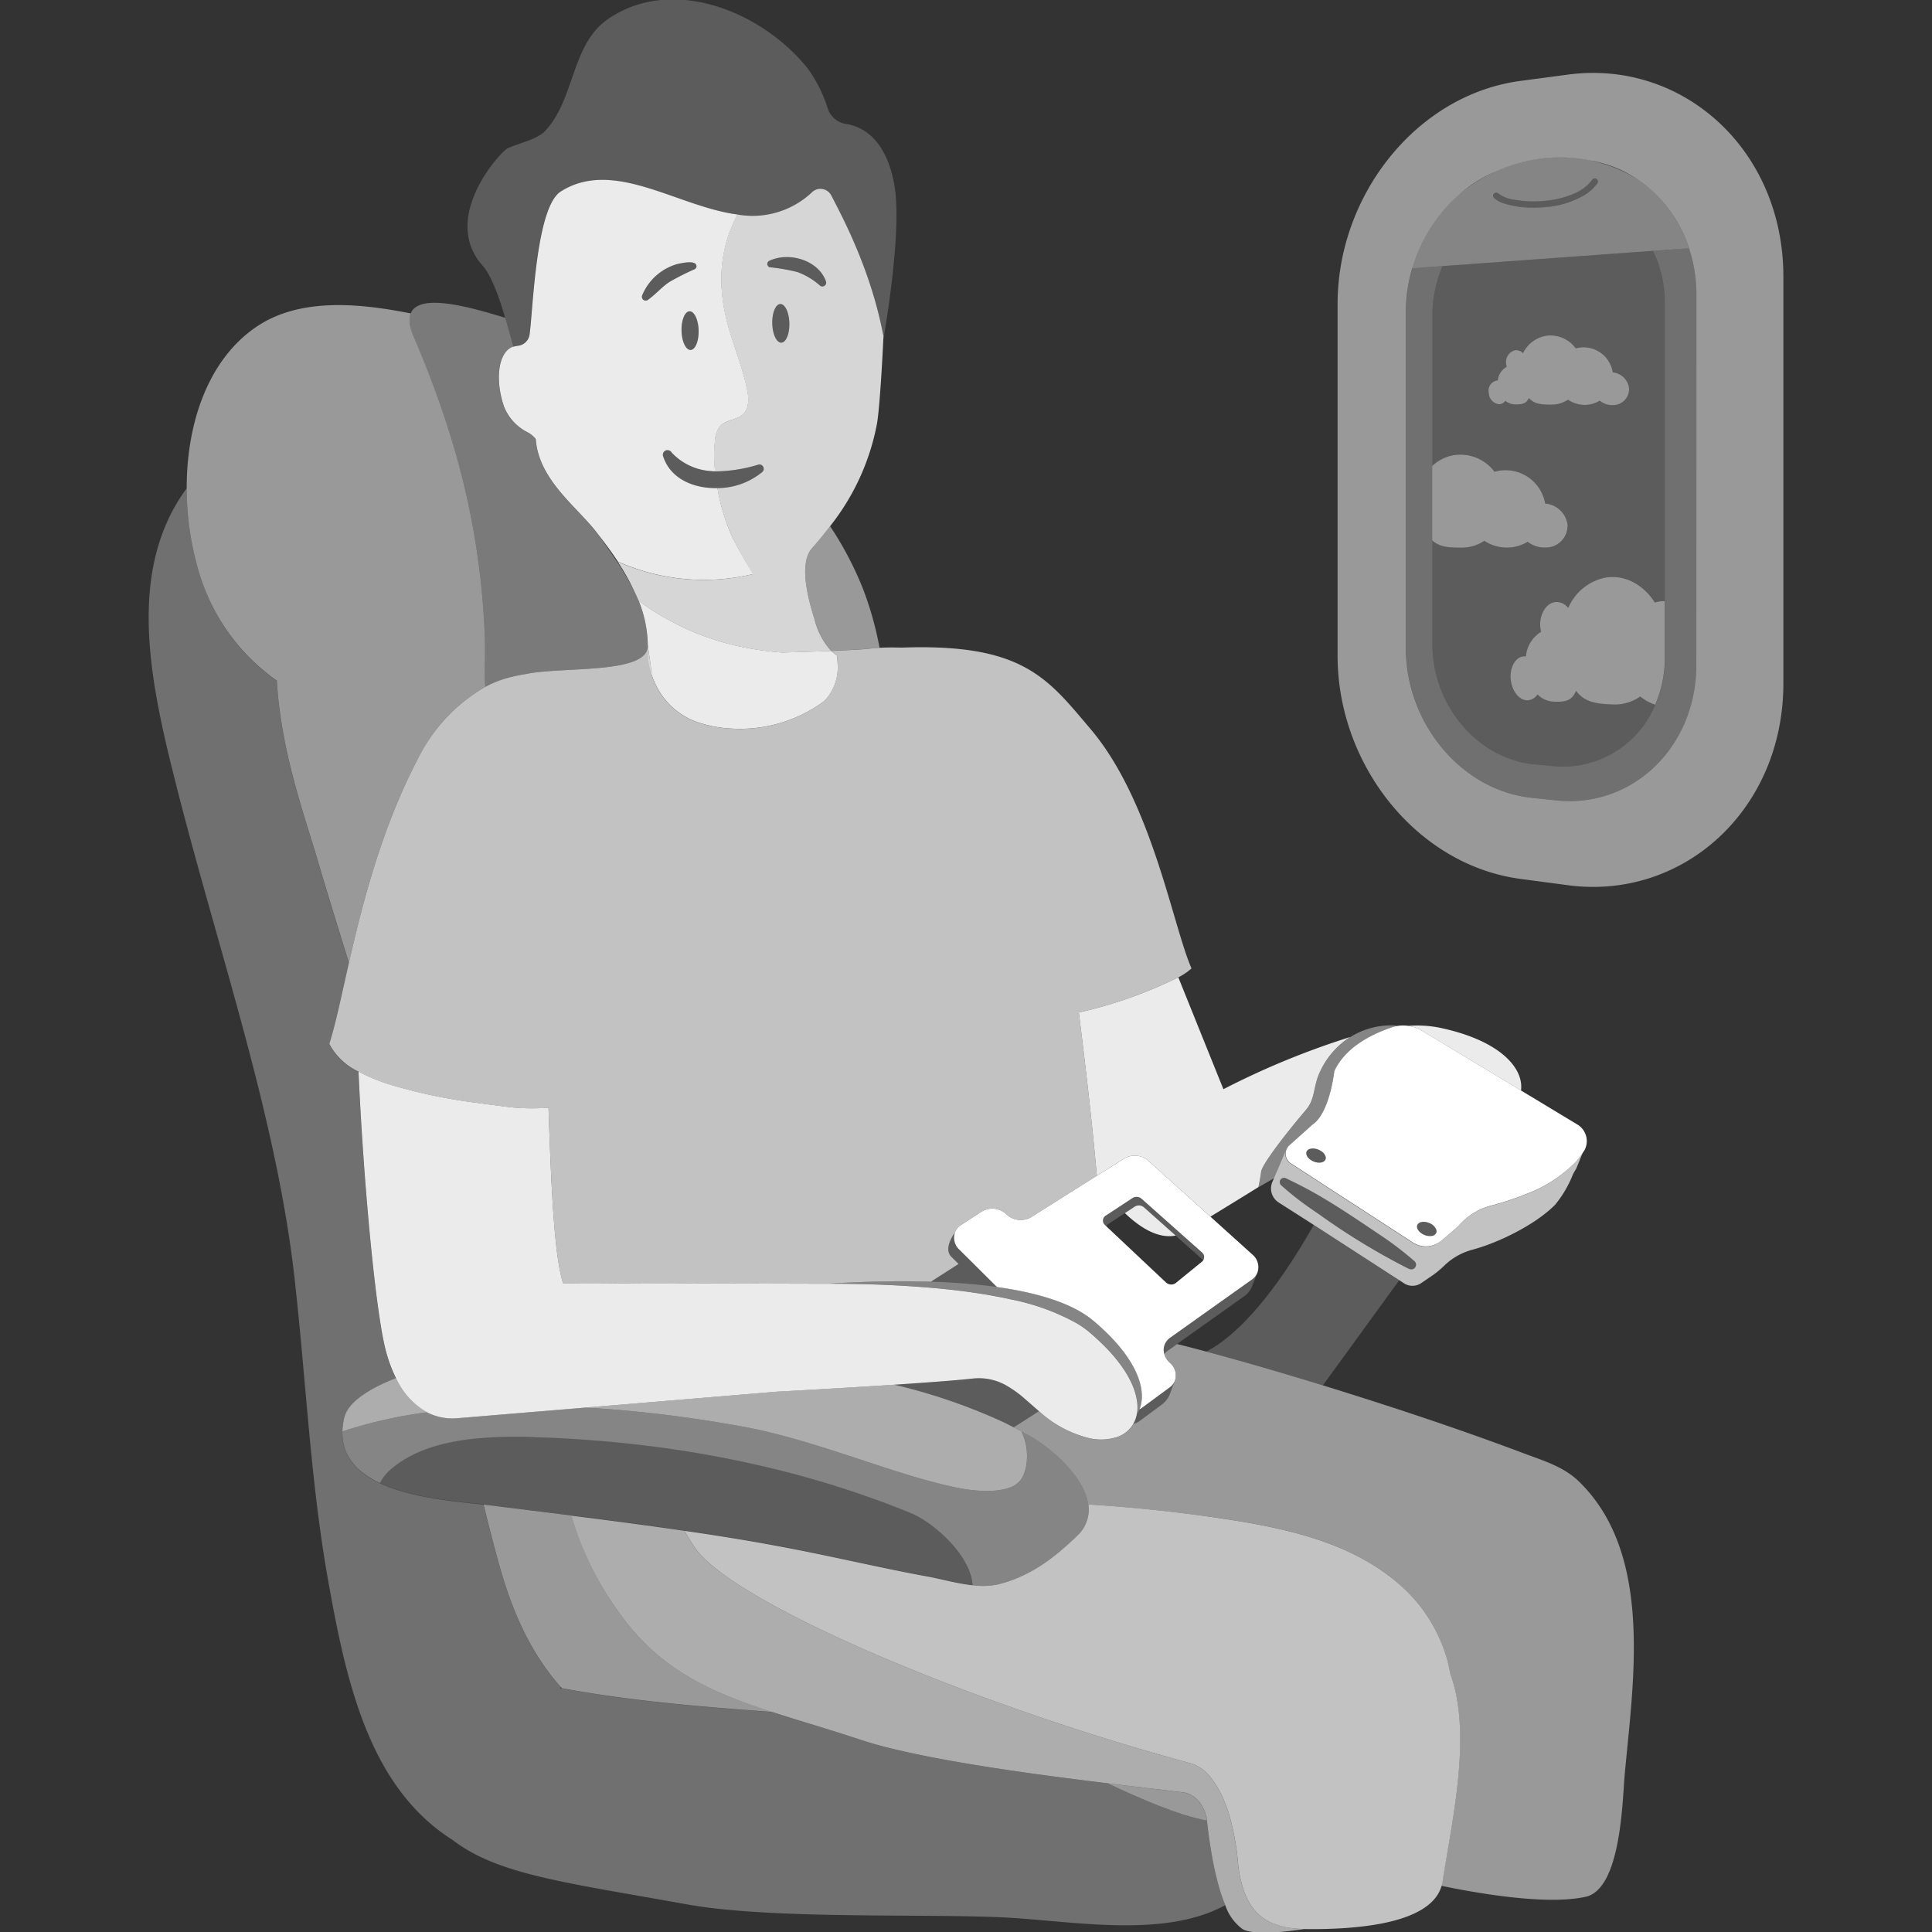 <svg viewBox="0 0 300 300" xmlns="http://www.w3.org/2000/svg"><rect x="0" y="0" width="300" height="300" fill="#333333" stroke="none"/><g fill="#fff"><path d="m 182.56 191.86 l -4.91 -4.37 a 1.21 1.21 0 0 0 -1.43 -.14 l -1.55 1.02 c 2.69 2.57 5.38 3.97 7.89 3.49 z" opacity=".9"/><path d="m 236.18 169.34 c .47 -3.52 -3.33 -7.86 -12.84 -9.8 a 17.96 17.96 0 0 0 -4.71 -.24 5.66 5.66 0 0 1 2.15 .75 z" opacity=".9"/><path d="m 189.97 169.13 l -7 -17.37 a 68.76 68.76 0 0 1 -15.45 5.46 c 1.09 8.66 2.1 17.46 2.8 25.35 l 3.64 -2.29 .65 -.41 a 3.2 3.2 0 0 1 3.75 .42 l 3.41 3.07 2.22 2 3.6 3.24 .36 .32 c 1.9 -1.16 4.57 -2.8 7.46 -4.59 0 0 .24 -1.08 .42 -2.4 .16 -1.11 3.56 -5.6 6.93 -9.55 1.58 -1.85 1.08 -3.7 2.28 -6.1 a 12.72 12.72 0 0 1 4.61 -5.25 124.63 124.63 0 0 0 -19.68 8.1 z" opacity=".9"/><path d="m 95.81 249.96 a 48.22 48.22 0 0 1 -7.05 -14.63 c -4.27 -.54 -8.61 -1.07 -13.05 -1.63 -.19 -.03 -.4 -.05 -.61 -.07 .72 3.01 1.52 6.16 2.47 9.54 2.04 7.28 4.93 13.64 9.51 18.8 .05 .06 .1 .11 .15 .17 10.77 2.01 21.98 2.9 32.68 3.69 -9.94 -3.21 -17.75 -6.7 -24.1 -15.87 z" opacity=".5"/><path d="m 42.99 105.7 c .63 10.85 4.19 20.64 6.23 27.54 1.74 5.88 3.4 11.24 4.96 16.26 2.1 -9.18 5.07 -20.87 10.65 -31.56 a 26.37 26.37 0 0 1 10.52 -11.28 c -.17 -2.34 .03 -4.78 -.05 -7.13 a 119.81 119.81 0 0 0 -5.62 -32.69 c -1.5 -4.74 -3.3 -9.54 -5.42 -14.49 -.71 -1.66 -.81 -2.85 -.49 -3.68 -8.61 -1.73 -17.43 -2.31 -23.9 2.04 -7.58 5.1 -10.9 15.05 -10.88 25.13 a 45.79 45.79 0 0 0 1.72 12.33 31.55 31.55 0 0 0 12.28 17.53 z" opacity=".5"/><path d="m 187.35 282.2 c -.76 -2.93 -2.54 -3.66 -3.4 -3.84 -2.69 -.35 -6.96 -.83 -11.97 -1.44 5.35 2.48 10.77 4.88 15.42 5.78 -.02 -.17 -.04 -.33 -.05 -.5 z" opacity=".5"/><path d="m 187.4 282.7 c -4.64 -.9 -10.07 -3.3 -15.42 -5.78 -12.48 -1.53 -29.56 -3.83 -38.31 -6.74 -5.01 -1.67 -9.58 -2.97 -13.77 -4.33 -10.7 -.79 -21.91 -1.68 -32.68 -3.69 -.1 -.02 -.2 -.03 -.29 -.05 .05 -.04 .1 -.08 .14 -.12 -4.58 -5.16 -7.46 -11.52 -9.51 -18.8 -.95 -3.39 -1.76 -6.54 -2.47 -9.54 -4.05 -.47 -11.1 -.99 -16.11 -3.34 -3.44 -1.61 -5.92 -4.09 -5.82 -8.01 a 10.7 10.7 0 0 1 .28 -2.12 c .56 -2.44 3.9 -4.53 8.04 -6.15 a 22.44 22.44 0 0 1 -1.62 -4.41 c -1.6 -6.25 -3.46 -26.47 -4.2 -43.19 a 9.89 9.89 0 0 1 -4.54 -4.31 c .94 -2.96 1.86 -7.37 3.05 -12.59 -1.57 -5.01 -3.22 -10.37 -4.96 -16.26 -2.04 -6.9 -5.6 -16.69 -6.23 -27.54 a 31.55 31.55 0 0 1 -12.27 -17.57 45.79 45.79 0 0 1 -1.72 -12.33 27.44 27.44 0 0 0 -2.93 4.97 c -5.68 12.38 -2.11 27.69 1.48 41.81 6.45 25.32 15.36 50.85 18.19 75.8 1.78 15.74 2.47 31.58 5.22 46.99 2.81 15.77 6.38 32.11 19.3 40.29 7.04 5.4 17.24 6.57 36.42 10.02 13.39 2.4 37.42 1.39 49.63 2.05 10.57 .58 24.47 3.24 33.95 -1.92 -1.54 -3.67 -2.39 -9.09 -2.85 -13.14 z" opacity=".3"/><path d="m 138.85 28.57 c -1.32 -7.13 -5.03 -8.94 -7.47 -9.32 a 3.57 3.57 0 0 1 -2.86 -2.44 21.34 21.34 0 0 0 -3.13 -6.22 c -7.18 -8.94 -21.29 -14.56 -31.22 -7.46 -5.6 4.11 -4.89 12.57 -9.76 17.45 -1.59 1.25 -3.67 1.59 -5.58 2.45 -1.1 .5 -10.51 10.77 -3.91 18.19 1.31 1.47 2.43 4.46 3.53 8.13 .42 1.42 .84 2.93 1.26 4.49 a 2.36 2.36 0 0 1 .49 -.09 l -.01 -.06 .01 .03 h .07 a 2.06 2.06 0 0 0 1.94 -1.76 c .06 -.35 .11 -.84 .16 -1.44 .49 -5.19 1.17 -18.56 4.69 -20.78 8.21 -5.18 18.1 2.36 27.44 3.58 a 13.44 13.44 0 0 0 11.66 -3.54 1.9 1.9 0 0 1 2.94 .6 c 1.76 3.42 6.17 11.63 8.09 21.83 0 0 -.01 .18 -.02 .51 .65 -3.78 2.89 -17.65 1.68 -24.15 z" opacity=".2"/><path d="m 100.58 100.13 a 19.2 19.2 0 0 0 -1.42 -6.84 c -.21 -.5 -.43 -.99 -.67 -1.47 a 42.03 42.03 0 0 0 -2.72 -4.67 c -.84 -1.26 -1.74 -2.54 -2.69 -3.88 -.21 -.27 -.4 -.53 -.62 -.8 -3.11 -3.93 -8.85 -8.06 -9.29 -14.29 a 4.11 4.11 0 0 0 -1.24 -1.03 7.6 7.6 0 0 1 -3.69 -4.01 c -1.44 -4.21 -.87 -8.35 1.26 -9.24 a 1.96 1.96 0 0 1 .21 -.06 c -.42 -1.57 -.84 -3.08 -1.26 -4.49 -5.15 -1.57 -13.38 -3.99 -14.68 -.67 -.33 .83 -.22 2.02 .49 3.68 2.12 4.96 3.92 9.75 5.42 14.49 a 119.81 119.81 0 0 1 5.62 32.68 c .08 2.35 -.12 4.79 .05 7.13 a 16.86 16.86 0 0 1 3.94 -1.52 c .86 -.21 1.72 -.38 2.57 -.51 l .02 -.01 c 5.75 -1.13 19.02 .1 18.7 -4.49 l .09 2.51 c .02 .12 .05 .23 .07 .35 a 11.81 11.81 0 0 0 .43 1.75 c -.12 -1.65 -.48 -3.54 -.59 -4.61 z" opacity=".35"/><path d="m 113.35 82.6 a 32.18 32.18 0 0 1 -1.94 -6.81 c -3.69 .09 -7.37 -1.44 -8.47 -5.03 a .72 .72 0 0 1 .57 -.85 .77 .77 0 0 1 .8 .38 9.13 9.13 0 0 0 6.1 2.86 c .21 .03 .43 .03 .64 .05 a 21.25 21.25 0 0 1 0 -5.01 3.69 3.69 0 0 1 .79 -2.05 c .77 -.82 2.04 -.89 3.01 -1.43 a 2.57 2.57 0 0 0 .51 -.36 c .99 -.92 .93 -2.5 .66 -3.83 -.63 -3.05 -1.76 -5.96 -2.67 -8.93 -1.95 -6.3 -1.52 -11.18 -.27 -14.94 a 21.51 21.51 0 0 1 1.44 -3.34 c -9.34 -1.22 -19.23 -8.77 -27.44 -3.58 -3.52 2.22 -4.2 15.59 -4.69 20.78 -.06 .59 -.11 1.09 -.16 1.44 a 2.06 2.06 0 0 1 -1.94 1.76 h -.07 l -.01 -.03 .01 .06 a 2.36 2.36 0 0 0 -.49 .09 1.96 1.96 0 0 0 -.21 .06 c -2.13 .89 -2.7 5.03 -1.26 9.24 a 7.6 7.6 0 0 0 3.69 4.01 4.11 4.11 0 0 1 1.24 1.03 c .44 6.24 6.18 10.36 9.29 14.29 .22 .27 .41 .54 .62 .8 1.04 1.35 2 2.65 2.84 3.94 a 32.89 32.89 0 0 0 21 1.94 s -2.6 -4.25 -3.59 -6.54 z m -6.12 -28.26 c -.73 .02 -1.36 -1.31 -1.4 -2.97 s .52 -3.02 1.25 -3.03 1.36 1.31 1.4 2.97 -.52 3.01 -1.25 3.03 z m -7.52 -8.46 a 8.35 8.35 0 0 1 5.51 -4.89 c .69 -.14 2.97 -.7 2.93 .41 a .55 .55 0 0 1 -.26 .39 42.27 42.27 0 0 0 -3.89 1.96 c -1.17 .74 -2.1 1.89 -3.4 2.82 a .59 .59 0 0 1 -.89 -.69 z" opacity=".9"/><path d="m 107.08 48.34 c -.73 .02 -1.29 1.38 -1.25 3.03 s .67 2.99 1.4 2.97 1.29 -1.38 1.25 -3.03 -.67 -2.99 -1.4 -2.97 z" opacity=".2"/><path d="m 100.6 46.57 c 1.3 -.93 2.23 -2.08 3.4 -2.82 a 42.27 42.27 0 0 1 3.89 -1.96 .55 .55 0 0 0 .26 -.39 c .04 -1.11 -2.23 -.55 -2.93 -.41 a 8.35 8.35 0 0 0 -5.51 4.89 .59 .59 0 0 0 .89 .69 z" opacity=".2"/><path d="m 129.1 30.38 a 1.9 1.9 0 0 0 -2.94 -.6 13.44 13.44 0 0 1 -11.66 3.53 21.51 21.51 0 0 0 -1.44 3.34 c -1.25 3.76 -1.68 8.63 .27 14.94 .92 2.97 2.04 5.89 2.67 8.93 .28 1.33 .34 2.91 -.66 3.83 a 2.57 2.57 0 0 1 -.51 .36 c -.97 .54 -2.24 .62 -3.01 1.43 a 3.69 3.69 0 0 0 -.79 2.05 21.25 21.25 0 0 0 0 5.01 23.68 23.68 0 0 0 6.72 -1.05 .6 .6 0 0 1 .57 .11 .66 .66 0 0 1 .07 1.01 c -.01 .01 -.01 .01 -.02 .02 a 10.99 10.99 0 0 1 -6.97 2.5 32.18 32.18 0 0 0 1.94 6.81 c .99 2.29 3.57 6.55 3.57 6.55 a 32.89 32.89 0 0 1 -21 -1.94 35.14 35.14 0 0 1 2.59 4.61 c .24 .49 .46 .98 .67 1.47 a 40.73 40.73 0 0 0 17.68 7.48 c 1.61 .28 3.15 .45 4.6 .56 1.34 -.04 4.56 -.13 7.62 -.25 a 11.52 11.52 0 0 1 -2.61 -4.99 c -.82 -2.62 -2.55 -8.51 -.37 -10.97 .98 -1.11 1.91 -2.24 2.8 -3.41 a 36.48 36.48 0 0 0 7.27 -15.83 c .46 -2.49 .9 -11.01 1 -13.17 .02 -.32 .02 -.51 .02 -.51 -1.91 -10.19 -6.32 -18.41 -8.08 -21.82 z m -7.78 22.83 c -.73 .02 -1.36 -1.31 -1.4 -2.97 s .52 -3.01 1.25 -3.03 1.36 1.31 1.4 2.97 -.52 3.01 -1.25 3.03 z m -1.76 -11.7 a .54 .54 0 0 1 -.13 -1 c 3.06 -1.46 7.65 -.14 8.83 3.19 a .59 .59 0 0 1 -.91 .66 10.97 10.97 0 0 0 -3.53 -2.12 30.9 30.9 0 0 0 -4.26 -.74 z" opacity=".8"/><path d="m 119.43 40.5 a .54 .54 0 0 0 .13 1 30.9 30.9 0 0 1 4.26 .72 10.97 10.97 0 0 1 3.53 2.12 .59 .59 0 0 0 .91 -.66 c -1.19 -3.31 -5.78 -4.63 -8.83 -3.18 z" opacity=".2"/><path d="m 121.17 47.21 c -.73 .02 -1.29 1.38 -1.25 3.03 s .67 2.99 1.4 2.97 1.29 -1.38 1.25 -3.03 -.67 -2.99 -1.4 -2.97 z" opacity=".2"/><path d="m 118.33 72.26 a .6 .6 0 0 0 -.57 -.11 23.68 23.68 0 0 1 -6.72 1.05 c -.21 -.01 -.42 -.02 -.64 -.05 a 9.13 9.13 0 0 1 -6.1 -2.86 .77 .77 0 0 0 -.8 -.38 .72 .72 0 0 0 -.57 .85 c 1.1 3.59 4.78 5.12 8.47 5.03 a 10.99 10.99 0 0 0 6.97 -2.5 l .02 -.02 a .66 .66 0 0 0 -.06 -1.01 z" opacity=".2"/><path d="m 226.27 264.04 a 23.84 23.84 0 0 0 -1.09 -4.22 c -.08 -.47 -.18 -.94 -.29 -1.4 -.04 -.19 -.08 -.38 -.13 -.56 a 24.11 24.11 0 0 0 -7.38 -11.77 c -7.33 -6.45 -17.23 -8.73 -27.27 -10.24 q -10.22 -1.55 -21.11 -2.24 a 5.52 5.52 0 0 1 -1.68 4.82 c -.12 .13 -.25 .25 -.39 .38 l -.26 .24 c -2.1 1.91 -5.97 5.59 -11.71 6.98 a 11.73 11.73 0 0 1 -3.96 .12 c -2.47 -.27 -5.01 -1 -6.89 -1.34 -7.94 -1.44 -15.59 -3.35 -24.93 -5.03 -.41 -.07 -.8 -.15 -1.22 -.22 -3.85 -.68 -7.74 -1.29 -11.67 -1.86 a 27.43 27.43 0 0 0 1.73 2.8 11.93 11.93 0 0 0 1.24 1.41 c 8.82 8.77 43.39 23.19 75.72 31.92 h .02 c .03 0 .08 .02 .16 .04 a 6.52 6.52 0 0 1 3.02 2.38 13.64 13.64 0 0 1 1.48 2.43 23.12 23.12 0 0 1 1.55 4.39 41.14 41.14 0 0 1 1.03 6.14 17.44 17.44 0 0 0 1.13 4.97 c 1.69 4.11 4.97 5.25 9.14 5.36 .16 0 .32 .01 .49 .01 8.74 .07 19.24 -1.07 20.85 -6.72 a 5.25 5.25 0 0 0 .14 -.64 c 1.31 -8.37 3.77 -19.27 2.28 -28.15 z" opacity=".7"/><path d="m 193.36 294.18 a 17.44 17.44 0 0 1 -1.13 -4.97 41.14 41.14 0 0 0 -1.03 -6.14 23.12 23.12 0 0 0 -1.55 -4.39 13.64 13.64 0 0 0 -1.48 -2.43 6.52 6.52 0 0 0 -3.02 -2.38 l -.16 -.04 h -.02 c -32.32 -8.73 -66.89 -23.15 -75.72 -31.92 a 11.93 11.93 0 0 1 -1.24 -1.41 27.43 27.43 0 0 1 -1.73 -2.8 c -5.22 -.76 -10.52 -1.46 -15.94 -2.15 l -1.59 -.2 a 48.22 48.22 0 0 0 7.06 14.61 c 6.35 9.17 14.16 12.66 24.1 15.88 4.19 1.36 8.77 2.67 13.77 4.33 8.75 2.91 25.82 5.22 38.31 6.74 5.01 .61 9.27 1.1 11.97 1.44 .86 .18 2.64 .91 3.4 3.84 .02 .17 .04 .33 .05 .5 .45 4.06 1.3 9.47 2.85 13.15 a 7.6 7.6 0 0 0 2.7 3.72 c 2.07 1.2 9.31 .02 9.55 -.02 -4.19 -.11 -7.46 -1.25 -9.15 -5.36 z" opacity=".6"/><path d="m 160.12 218.07 q -.42 -.37 -.84 -.73 a 17.37 17.37 0 0 0 -3.21 -2.31 8.67 8.67 0 0 0 -5.09 -.96 c -2.69 .29 -7.3 .63 -12.13 .95 a 90.02 90.02 0 0 1 15.82 5.3 c .48 .22 .97 .43 1.44 .66 .44 .21 .87 .44 1.31 .67 l .46 -.29 3.47 -2.22 c -.43 -.36 -.83 -.72 -1.23 -1.07 z" opacity=".2"/><path d="m 169 233.61 c -.59 -4.28 -5.6 -8.63 -8.92 -10.56 -.48 -.28 -.98 -.54 -1.47 -.8 a 8.76 8.76 0 0 1 .85 4.56 6.94 6.94 0 0 1 -.66 2.55 3.51 3.51 0 0 1 -2.01 1.63 c -2.37 .89 -6.01 .47 -8.31 -.01 -1.34 -.28 -2.7 -.62 -4.09 -.99 q -.92 -.25 -1.85 -.52 c -8.54 -2.48 -17.81 -6.21 -27.14 -7.94 -1.45 -.27 -3 -.54 -4.61 -.79 -3.62 -.58 -7.59 -1.11 -11.77 -1.53 -2.68 -.27 -5.43 -.48 -8.24 -.64 l -2.38 .2 -6.55 .54 -9.61 .8 -1.35 .11 a 8.69 8.69 0 0 1 -4.58 -.92 70.81 70.81 0 0 0 -13.14 2.97 c -.1 3.92 2.38 6.4 5.82 8.01 a 6.58 6.58 0 0 1 1.42 -1.88 c 3.25 -3 7.88 -4.35 12.49 -4.92 a 64.58 64.58 0 0 1 9.72 -.34 c .23 .01 .45 .02 .68 .03 q 2.16 .07 4.31 .19 6.63 .36 13.14 1.17 a 171.92 171.92 0 0 1 17.81 3.17 152.36 152.36 0 0 1 17.54 5.2 c .8 .29 1.6 .58 2.39 .89 .98 .38 1.96 .76 2.93 1.16 3.47 1.43 9.29 6.48 9.59 11.2 a 11.73 11.73 0 0 0 3.96 -.12 c 5.74 -1.38 9.61 -5.07 11.71 -6.98 l .26 -.24 c .14 -.12 .26 -.25 .39 -.38 a 5.52 5.52 0 0 0 1.67 -4.82 z" opacity=".4"/><path d="m 61.49 214 c -4.13 1.62 -7.47 3.71 -8.04 6.15 a 10.7 10.7 0 0 0 -.28 2.12 70.81 70.81 0 0 1 13.14 -2.97 11.61 11.61 0 0 1 -4.82 -5.3 z" opacity=".6"/><path d="m 141.4 234.94 c -.97 -.4 -1.95 -.78 -2.93 -1.16 -.79 -.3 -1.59 -.6 -2.39 -.89 a 152.36 152.36 0 0 0 -17.54 -5.2 171.92 171.92 0 0 0 -17.81 -3.17 q -6.5 -.81 -13.14 -1.17 -2.15 -.12 -4.31 -.19 c -.23 -.01 -.45 -.02 -.68 -.03 a 64.58 64.58 0 0 0 -9.72 .34 c -4.61 .57 -9.24 1.92 -12.49 4.92 a 6.58 6.58 0 0 0 -1.42 1.88 c 5.02 2.36 12.06 2.87 16.11 3.34 .21 .02 .42 .05 .61 .07 4.43 .56 8.77 1.09 13.05 1.63 l 1.59 .2 c 5.42 .69 10.72 1.39 15.94 2.15 3.93 .58 7.82 1.19 11.67 1.86 .42 .07 .81 .15 1.22 .22 9.34 1.69 16.99 3.59 24.93 5.03 1.88 .34 4.42 1.07 6.89 1.34 -.29 -4.69 -6.11 -9.74 -9.58 -11.17 z" opacity=".2"/><path d="m 158.6 222.25 c -.18 -.1 -.38 -.19 -.56 -.29 -.21 -.11 -.42 -.22 -.63 -.32 -.44 -.22 -.86 -.45 -1.31 -.67 -.47 -.23 -.96 -.44 -1.44 -.66 a 90.02 90.02 0 0 0 -15.82 -5.3 c -8.75 .57 -18.22 1.08 -18.24 1.08 l -3 .25 -18.97 1.58 -7.86 .65 c 2.81 .15 5.57 .37 8.24 .64 4.18 .42 8.15 .95 11.77 1.53 1.61 .26 3.15 .52 4.61 .79 9.33 1.73 18.61 5.46 27.14 7.94 q .93 .27 1.85 .52 c 1.38 .37 2.75 .71 4.09 .99 2.3 .48 5.93 .9 8.31 .01 a 3.51 3.51 0 0 0 2.01 -1.63 6.94 6.94 0 0 0 .66 -2.55 8.76 8.76 0 0 0 -.85 -4.56 z" opacity=".6"/><path d="m 186.62 194.48 l -3.22 -2.86 -6.12 -5.44 a 1.21 1.21 0 0 0 -1.43 -.14 l -2.12 1.4 -2.07 1.36 a .91 .91 0 0 0 -.06 1.46 l .15 .14 a .88 .88 0 0 1 .27 -.28 l 2.64 -1.74 1.55 -1.02 a 1.21 1.21 0 0 1 1.43 .14 l 4.91 4.37 4.29 3.81 a .93 .93 0 0 0 -.22 -1.2 z" opacity=".2"/><path d="m 195.29 197.48 a 2.26 2.26 0 0 1 -.85 1.17 l -12.78 9.09 a 2.37 2.37 0 0 0 -.54 .55 2.26 2.26 0 0 0 -.33 1.95 2.37 2.37 0 0 1 .49 -.48 l 1.5 -1.07 10.42 -7.41 a 3.46 3.46 0 0 0 1.23 -1.56 l .87 -2.22 s -.01 -.01 -.01 -.02 z" opacity=".2"/><path d="m 181.66 215.41 l -4.34 3.2 a 2.63 2.63 0 0 1 -.38 .23 4.4 4.4 0 0 1 -.42 .79 4.78 4.78 0 0 1 -.53 1.46 2.69 2.69 0 0 0 .95 -.44 l 3.42 -2.53 a 3.79 3.79 0 0 0 1.3 -1.7 l .84 -2.2 a .13 .13 0 0 0 0 -.02 2.26 2.26 0 0 1 -.84 1.21 z" opacity=".2"/><path d="m 151.08 196.14 l -.81 -.8 -1.31 -1.3 a 2.51 2.51 0 0 1 -.69 -2.62 h -.01 s -1.84 2.37 -.56 3.69 l 1.15 1.14 -4.29 2.76 c 2.49 .08 4.97 .23 7.39 .48 l .17 .02 q 1.37 .14 2.7 .33 z" opacity=".2"/><path d="m 194.48 194.81 l -6.53 -5.89 -.36 -.32 -3.6 -3.24 -2.22 -2 -3.41 -3.07 a 3.2 3.2 0 0 0 -3.75 -.42 l -.65 .41 -3.64 2.29 -.37 .23 -9.87 6.22 a 3.2 3.2 0 0 1 -3.75 -.42 l -.1 -.09 a 3.18 3.18 0 0 0 -3.77 -.39 l -2.89 1.88 -.38 .25 a 2.28 2.28 0 0 0 -.92 1.17 2.51 2.51 0 0 0 .69 2.62 l 1.31 1.3 .81 .8 3.73 3.71 c .34 .05 .68 .1 1.01 .15 5.76 .89 10.81 2.46 13.93 5.06 .42 .35 .82 .7 1.2 1.05 l .12 .11 c 5.62 5.15 7.03 9.78 5.86 12.63 a 2.63 2.63 0 0 0 .38 -.23 l 4.34 -3.2 a 2.26 2.26 0 0 0 .85 -1.22 2.56 2.56 0 0 0 -.83 -2.57 l -.06 -.06 a 2.81 2.81 0 0 1 -.82 -1.32 2.26 2.26 0 0 1 .33 -1.95 2.37 2.37 0 0 1 .54 -.55 l 12.78 -9.09 a 2.26 2.26 0 0 0 .85 -1.17 2.54 2.54 0 0 0 -.81 -2.68 z m -22.81 -6.02 l 2.07 -1.36 2.12 -1.4 a 1.21 1.21 0 0 1 1.43 .14 l 6.12 5.44 3.22 2.86 a .93 .93 0 0 1 .22 1.19 .88 .88 0 0 1 -.18 .23 l -4.1 3.34 a 1.2 1.2 0 0 1 -1.54 -.11 l -9.28 -8.74 -.15 -.14 a .91 .91 0 0 1 .06 -1.45 z"/><path d="m 171.08 206.21 l -.12 -.11 c -.38 -.35 -.78 -.69 -1.2 -1.05 -3.13 -2.6 -8.17 -4.17 -13.93 -5.06 -.34 -.05 -.67 -.1 -1.01 -.15 q -1.33 -.19 -2.7 -.33 l -.17 -.02 c -2.42 -.25 -4.9 -.4 -7.39 -.48 -5.72 -.18 -11.41 .02 -16.14 .32 4.51 0 9.66 .12 14.82 .52 3.07 .24 6.14 .57 9.07 1.03 q .73 .11 1.45 .24 c 1.01 .18 1.99 .37 2.95 .58 l .22 .05 a 35.02 35.02 0 0 1 10.3 3.73 14.96 14.96 0 0 1 1.84 1.29 c .6 .5 1.15 .99 1.67 1.49 4.4 4.14 6.08 7.94 5.88 10.7 a 5.86 5.86 0 0 1 -.09 .65 4.4 4.4 0 0 0 .42 -.79 c 1.15 -2.83 -.25 -7.47 -5.87 -12.61 z" opacity=".4"/><path d="m 222.41 48.97 v 23.38 a 6.46 6.46 0 0 1 3.17 -1.64 6.6 6.6 0 0 1 6.5 2.54 6.14 6.14 0 0 1 .74 -.16 6.25 6.25 0 0 1 7.13 5.1 3.81 3.81 0 0 1 3.47 3.25 3.39 3.39 0 0 1 -3.59 3.58 4.16 4.16 0 0 1 -2.6 -.9 6.14 6.14 0 0 1 -3.23 .91 6.34 6.34 0 0 1 -3.5 -1.05 6.35 6.35 0 0 1 -3.51 1.06 c -1.8 0 -3.37 -.02 -4.57 -1.13 v 16.16 c 0 9.43 6.99 17.79 15.84 18.62 l 3.08 .29 a 15.53 15.53 0 0 0 15.7 -9.57 7.46 7.46 0 0 1 -2.32 -1.27 6.84 6.84 0 0 1 -4.25 1.24 c -2.3 -.11 -4.29 -.23 -5.72 -2.12 -.65 1.74 -2.04 1.75 -3.61 1.67 a 3.68 3.68 0 0 1 -2.37 -1.12 1.89 1.89 0 0 1 -1.65 .92 c -1.3 -.06 -2.41 -1.59 -2.52 -3.42 s .81 -3.35 2.1 -3.41 a 1.86 1.86 0 0 1 .27 .01 4.98 4.98 0 0 1 2.36 -3.82 4.67 4.67 0 0 1 -.14 -.86 c -.12 -1.87 .89 -3.55 2.3 -3.75 a 2.24 2.24 0 0 1 2.05 .91 8.03 8.03 0 0 1 5.73 -4.71 c 3 -.52 5.92 1.02 7.72 3.86 a 6.61 6.61 0 0 1 .9 -.18 c .23 -.03 .45 -.04 .67 -.04 v -46.37 a 18.11 18.11 0 0 0 -1.83 -8 l -32.69 2.37 a 19.34 19.34 0 0 0 -1.63 7.65 z m 10 10.1 a 1.12 1.12 0 0 1 .16 0 2.75 2.75 0 0 1 1.39 -2.13 2.26 2.26 0 0 1 -.09 -.47 1.86 1.86 0 0 1 1.36 -2.09 1.42 1.42 0 0 1 1.26 .45 4.9 4.9 0 0 1 3.44 -2.68 4.82 4.82 0 0 1 4.75 1.93 4.55 4.55 0 0 1 .55 -.12 4.6 4.6 0 0 1 5.2 3.85 2.82 2.82 0 0 1 2.53 2.44 2.49 2.49 0 0 1 -2.65 2.64 3.02 3.02 0 0 1 -1.9 -.69 4.43 4.43 0 0 1 -2.37 .66 4.61 4.61 0 0 1 -2.56 -.81 4.6 4.6 0 0 1 -2.58 .77 c -1.4 -.01 -2.62 -.03 -3.51 -1.03 -.38 .96 -1.22 .99 -2.18 .99 a 2.33 2.33 0 0 1 -1.46 -.56 1.21 1.21 0 0 1 -1 .54 1.84 1.84 0 0 1 -1.58 -1.81 1.6 1.6 0 0 1 1.24 -1.88 z" opacity=".2"/><path d="m 256.71 38.95 a 18.11 18.11 0 0 1 1.83 8 v 55.14 a 18.24 18.24 0 0 1 -1.5 7.32 15.53 15.53 0 0 1 -15.7 9.57 l -3.08 -.29 c -8.85 -.83 -15.84 -9.2 -15.84 -18.62 v -51.1 a 19.34 19.34 0 0 1 1.6 -7.65 l -4.73 .34 a 23.97 23.97 0 0 0 -.98 6.72 v 52.27 c 0 11.66 8.6 22.09 19.57 23.24 l 3.84 .4 c 11.7 1.23 21.7 -8.21 21.7 -21.03 v -57.49 a 23.11 23.11 0 0 0 -1.14 -7.23 z" opacity=".3"/><path d="m 232.75 62.77 a 1.21 1.21 0 0 0 1 -.54 2.33 2.33 0 0 0 1.46 .56 c .96 .01 1.8 -.03 2.18 -.99 .9 1 2.11 1.02 3.51 1.03 a 4.6 4.6 0 0 0 2.58 -.77 4.61 4.61 0 0 0 2.56 .81 4.43 4.43 0 0 0 2.37 -.66 3.02 3.02 0 0 0 1.9 .69 2.49 2.49 0 0 0 2.65 -2.64 2.82 2.82 0 0 0 -2.53 -2.44 4.6 4.6 0 0 0 -5.2 -3.85 4.55 4.55 0 0 0 -.55 .12 4.82 4.82 0 0 0 -4.75 -1.93 4.9 4.9 0 0 0 -3.44 2.68 1.42 1.42 0 0 0 -1.26 -.45 1.86 1.86 0 0 0 -1.36 2.09 2.26 2.26 0 0 0 .09 .47 2.75 2.75 0 0 0 -1.39 2.13 1.12 1.12 0 0 0 -.16 0 1.6 1.6 0 0 0 -1.24 1.9 1.84 1.84 0 0 0 1.58 1.79 z" opacity=".5"/><path d="m 256.97 93.55 c -1.81 -2.84 -4.73 -4.38 -7.72 -3.86 a 8.03 8.03 0 0 0 -5.73 4.71 2.24 2.24 0 0 0 -2.05 -.91 c -1.41 .2 -2.41 1.88 -2.3 3.75 a 4.67 4.67 0 0 0 .14 .86 4.98 4.98 0 0 0 -2.36 3.82 1.86 1.86 0 0 0 -.27 -.01 c -1.29 .05 -2.21 1.58 -2.1 3.41 s 1.22 3.36 2.52 3.42 a 1.89 1.89 0 0 0 1.65 -.92 3.68 3.68 0 0 0 2.37 1.12 c 1.57 .08 2.95 .07 3.61 -1.67 1.43 1.9 3.43 2.01 5.72 2.12 a 6.84 6.84 0 0 0 4.25 -1.24 7.46 7.46 0 0 0 2.32 1.27 18.24 18.24 0 0 0 1.5 -7.32 v -8.77 c -.22 0 -.45 .02 -.67 .04 a 6.61 6.61 0 0 0 -.88 .18 z" opacity=".5"/><path d="m 230.49 83.98 a 6.34 6.34 0 0 0 3.5 1.05 6.14 6.14 0 0 0 3.23 -.91 4.16 4.16 0 0 0 2.6 .9 3.39 3.39 0 0 0 3.59 -3.58 3.81 3.81 0 0 0 -3.47 -3.25 6.25 6.25 0 0 0 -7.13 -5.1 6.14 6.14 0 0 0 -.74 .16 6.6 6.6 0 0 0 -6.5 -2.54 6.46 6.46 0 0 0 -3.17 1.64 v 11.56 c 1.2 1.11 2.78 1.13 4.57 1.13 a 6.35 6.35 0 0 0 3.52 -1.06 z" opacity=".5"/><path d="m 243.5 11.58 l -7.38 .98 c -16.07 2.12 -28.42 17.65 -28.42 34.65 v 54.62 c 0 17 12.36 32.53 28.43 34.65 l 7.38 .98 c 17.81 2.35 33.41 -11.68 33.41 -31.34 v -63.2 c -.01 -19.66 -15.6 -33.69 -33.42 -31.34 z m 19.91 91.68 c 0 12.82 -10 22.26 -21.7 21.03 l -3.84 -.4 c -10.97 -1.15 -19.57 -11.59 -19.57 -23.24 v -52.26 a 23.97 23.97 0 0 1 .98 -6.72 24.23 24.23 0 0 1 7.39 -11.56 21.45 21.45 0 0 1 5.62 -3.5 24.32 24.32 0 0 1 7.5 -2.05 23.33 23.33 0 0 1 7 .33 18.84 18.84 0 0 1 7.35 2.87 c .07 .04 .13 .08 .19 .13 .12 .08 .24 .16 .37 .25 a 20.56 20.56 0 0 1 7.58 10.42 23.11 23.11 0 0 1 1.14 7.23 z" opacity=".5"/><path d="m 256.71 38.95 l 5.56 -.4 a 20.56 20.56 0 0 0 -7.58 -10.42 c -.12 -.09 -.24 -.17 -.37 -.25 -.07 -.04 -.13 -.09 -.19 -.13 a 22.09 22.09 0 0 0 -7.35 -2.87 23.33 23.33 0 0 0 -7 -.33 24.32 24.32 0 0 0 -7.5 2.05 25.25 25.25 0 0 0 -5.62 3.5 24.23 24.23 0 0 0 -7.39 11.56 l 4.73 -.34 z m -24.74 -8.92 a .49 .49 0 0 1 .69 .01 5 5 0 0 0 2.4 .96 16.82 16.82 0 0 0 4.53 .21 14.72 14.72 0 0 0 4.76 -1.12 6.92 6.92 0 0 0 2.9 -2.21 .49 .49 0 0 1 .8 .56 7.08 7.08 0 0 1 -2.11 1.9 14.22 14.22 0 0 1 -6.27 1.84 c -.53 .04 -1.06 .06 -1.57 .06 a 14.39 14.39 0 0 1 -4.6 -.66 4.06 4.06 0 0 1 -1.53 -.86 .49 .49 0 0 1 -.01 -.69 z" opacity=".4"/><path d="m 233.48 31.58 a 14.39 14.39 0 0 0 4.6 .66 c .52 0 1.04 -.02 1.57 -.06 a 14.22 14.22 0 0 0 6.27 -1.84 7.08 7.08 0 0 0 2.11 -1.9 .49 .49 0 0 0 -.8 -.56 6.92 6.92 0 0 1 -2.9 2.21 14.72 14.72 0 0 1 -4.76 1.12 16.82 16.82 0 0 1 -4.52 -.21 5 5 0 0 1 -2.4 -.96 .49 .49 0 1 0 -.7 .68 4.06 4.06 0 0 0 1.53 .86 z" opacity=".2"/><path d="m 170.73 208.27 c -.52 -.49 -1.07 -.99 -1.67 -1.49 a 14.96 14.96 0 0 0 -1.84 -1.29 35.02 35.02 0 0 0 -10.3 -3.73 l -.22 -.05 c -.96 -.21 -1.95 -.4 -2.95 -.58 q -.72 -.13 -1.45 -.24 c -2.93 -.46 -6 -.8 -9.07 -1.03 -5.16 -.4 -10.31 -.53 -14.82 -.52 l -21.9 -.06 c -6.86 .14 -12.2 -.14 -19.06 0 -1.44 -4.24 -1.89 -15.94 -2.28 -27.27 a 34.07 34.07 0 0 1 -5.94 -.08 c -1.55 -.2 -3.33 -.42 -5.24 -.69 a 81.05 81.05 0 0 1 -13.92 -2.98 27.64 27.64 0 0 1 -4.4 -1.87 c .74 16.73 2.6 36.94 4.2 43.19 a 22.44 22.44 0 0 0 1.62 4.42 11.61 11.61 0 0 0 4.82 5.31 8.69 8.69 0 0 0 4.58 .92 l 1.35 -.11 9.61 -.8 6.55 -.54 2.38 -.2 7.86 -.65 18.97 -1.58 3 -.25 c .02 0 9.48 -.51 18.24 -1.08 4.83 -.32 9.45 -.66 12.13 -.95 a 8.67 8.67 0 0 1 5.09 .96 17.37 17.37 0 0 1 3.21 2.31 q .42 .36 .84 .73 c .4 .35 .79 .7 1.21 1.05 a 17.8 17.8 0 0 0 7.29 4.06 8.09 8.09 0 0 0 5.02 -.1 4.58 4.58 0 0 0 2.35 -2 4.78 4.78 0 0 0 .53 -1.46 5.86 5.86 0 0 0 .09 -.65 c .2 -2.76 -1.48 -6.56 -5.88 -10.7 z" opacity=".9"/><path d="m 216.73 159.24 a 11.92 11.92 0 0 0 -7.08 1.81 12.72 12.72 0 0 0 -4.61 5.25 c -1.2 2.4 -.7 4.25 -2.28 6.1 -3.38 3.94 -6.78 8.44 -6.93 9.55 -.19 1.32 -.42 2.4 -.42 2.4 l 2.43 -1.4 .06 -.15 1.89 -4.41 h .02 a 1.75 1.75 0 0 1 .4 -.54 l 3.61 -3.23 c 2.66 -1.79 3.37 -8.28 3.37 -8.28 1.73 -3.76 5.87 -5.76 8.7 -6.72 l .32 -.11 a 5.36 5.36 0 0 1 .6 -.16 z" opacity=".4"/><path d="m 204 190.2 c -4.16 7.37 -10.21 16.26 -16.67 19.67 5.88 1.57 12.07 3.38 18.09 5.24 l 11.85 -16.31 h -.01 z" opacity=".2"/><path d="m 253.2 247.64 c -.9 -6.68 -3.17 -12.89 -8.05 -17.62 -2.4 -2.33 -5.64 -3.25 -8.73 -4.42 -10.21 -3.84 -20.59 -7.26 -31 -10.48 -6.02 -1.86 -12.21 -3.67 -18.09 -5.24 -1.54 -.41 -3.06 -.81 -4.55 -1.18 l -1.5 1.07 a 2.37 2.37 0 0 0 -.49 .48 2.81 2.81 0 0 0 .82 1.32 l .06 .06 a 2.56 2.56 0 0 1 .83 2.57 c 0 .02 -.83 2.22 -.83 2.22 a 3.79 3.79 0 0 1 -1.3 1.7 l -3.42 2.53 a 2.69 2.69 0 0 1 -.95 .44 4.58 4.58 0 0 1 -2.35 2 8.09 8.09 0 0 1 -5.02 .1 17.8 17.8 0 0 1 -7.29 -4.06 l -3.47 2.22 -.46 .29 c .21 .11 .42 .21 .63 .32 .19 .1 .38 .19 .56 .29 .49 .27 .99 .53 1.47 .8 3.32 1.93 8.33 6.28 8.92 10.56 q 10.88 .7 21.11 2.23 c 10.04 1.51 19.94 3.79 27.27 10.24 a 24.11 24.11 0 0 1 7.38 11.77 c .05 .18 .08 .37 .13 .56 .11 .46 .21 .93 .29 1.4 a 23.84 23.84 0 0 1 1.09 4.22 c 1.49 8.88 -.96 19.79 -2.29 28.16 a 5.25 5.25 0 0 1 -.14 .64 c 5.22 1.09 16.28 3.07 22.39 1.7 5.5 -1.23 5.7 -14.91 6.06 -18.93 .76 -8.41 2.18 -18.65 .92 -27.96 z" opacity=".5"/><path d="m 245.75 179.02 a 11.67 11.67 0 0 1 -1.16 1.5 21.17 21.17 0 0 1 -7.67 4.93 45.19 45.19 0 0 1 -5.47 1.8 10 10 0 0 0 -5.08 3.23 l -2.54 2.18 c -.03 .02 -.05 .04 -.08 .06 a 3.74 3.74 0 0 1 -4.4 .24 l -12.5 -8.11 -5.57 -3.62 -.22 -.14 -.21 -.13 -.45 -.29 a 1.76 1.76 0 0 1 -.61 -2.27 h -.02 l -1.89 4.41 -.06 .15 -.26 .6 a 2.58 2.58 0 0 0 .99 3.16 l 5.45 3.48 13.27 8.59 h .01 c .02 .01 .04 .02 .05 .03 l .7 .46 a 2.4 2.4 0 0 0 2.65 -.04 l 1.29 -.88 a 15.09 15.09 0 0 0 2.19 -1.73 9.96 9.96 0 0 1 4.49 -2.58 c 3.81 -1.01 9.67 -3.78 12.83 -6.98 a 17.63 17.63 0 0 0 2.8 -4.8 l .49 -.84 .29 -.7 z m -26.92 18.03 c -.07 -.03 -.14 -.07 -.21 -.1 a 105.27 105.27 0 0 1 -13.73 -8.35 l -1.27 -.87 a 46.77 46.77 0 0 1 -4.02 -3.1 c -.23 -.2 -.45 -.39 -.67 -.59 a .66 .66 0 0 1 .71 -1.09 c .2 .09 .39 .19 .58 .28 a 64.9 64.9 0 0 1 5.85 3.17 c 3.01 1.82 5.92 3.82 8.84 5.78 a 51.12 51.12 0 0 1 4.6 3.55 c .04 .03 .08 .07 .12 .1 a .73 .73 0 0 1 -.79 1.21 z" opacity=".7"/><path d="m 244.91 174.6 l -8.73 -5.27 -15.4 -9.29 a 5.66 5.66 0 0 0 -2.15 -.75 5.44 5.44 0 0 0 -1.82 .05 5.36 5.36 0 0 0 -.6 .16 l -.32 .11 c -2.83 .97 -6.97 2.96 -8.7 6.72 0 0 -.71 6.5 -3.37 8.28 l -3.61 3.23 a 1.79 1.79 0 0 0 .22 2.8 l .45 .29 .21 .13 .22 .14 5.57 3.62 12.5 8.11 a 3.74 3.74 0 0 0 4.4 -.24 c .03 -.02 .06 -.04 .08 -.06 l 2.54 -2.18 a 10 10 0 0 1 5.08 -3.23 45.19 45.19 0 0 0 5.47 -1.8 21.17 21.17 0 0 0 7.67 -4.93 11.67 11.67 0 0 0 1.16 -1.5 c .07 -.1 .14 -.2 .21 -.3 a 3 3 0 0 0 -1.08 -4.09 z m -39.09 5.44 c -.21 .51 -1.04 .65 -1.85 .31 a 2.3 2.3 0 0 1 -.76 -.5 1.79 1.79 0 0 1 -.14 -.16 c -.02 -.03 -.04 -.06 -.06 -.09 a .93 .93 0 0 1 -.17 -.59 .66 .66 0 0 1 .04 -.18 c .18 -.43 .8 -.59 1.48 -.43 a 2.4 2.4 0 0 1 .37 .12 2.5 2.5 0 0 1 .41 .22 1.56 1.56 0 0 1 .71 .89 .69 .69 0 0 1 -.03 .41 z m 17.2 11.4 a .88 .88 0 0 1 -.74 .48 2.17 2.17 0 0 1 -1.11 -.17 c -.81 -.34 -1.3 -1.02 -1.09 -1.53 s 1.04 -.65 1.85 -.31 a 1.88 1.88 0 0 1 1.08 1 .73 .73 0 0 1 .01 .53 z"/><path d="m 219.62 195.83 c -.04 -.04 -.08 -.07 -.12 -.1 a 51.12 51.12 0 0 0 -4.6 -3.55 c -2.92 -1.96 -5.83 -3.96 -8.84 -5.78 a 64.9 64.9 0 0 0 -5.85 -3.17 c -.2 -.09 -.39 -.19 -.58 -.28 a .66 .66 0 0 0 -.71 1.09 c .22 .2 .45 .4 .67 .59 a 46.77 46.77 0 0 0 4.02 3.1 l 1.27 .87 a 105.27 105.27 0 0 0 13.74 8.34 c .07 .03 .14 .07 .21 .1 a .73 .73 0 0 0 .79 -1.21 z" opacity=".2"/><path d="m 205.85 179.63 a 1.56 1.56 0 0 0 -.71 -.89 2.5 2.5 0 0 0 -.41 -.22 2.4 2.4 0 0 0 -.37 -.12 c -.68 -.17 -1.3 0 -1.48 .43 a .66 .66 0 0 0 -.04 .18 .93 .93 0 0 0 .17 .59 c .02 .03 .04 .06 .06 .09 a 1.79 1.79 0 0 0 .14 .16 2.3 2.3 0 0 0 .76 .5 c .81 .34 1.64 .2 1.85 -.31 a .69 .69 0 0 0 .03 -.41 z" opacity=".2"/><path d="m 223.01 190.9 a 1.88 1.88 0 0 0 -1.08 -1 c -.81 -.34 -1.64 -.2 -1.85 .31 s .28 1.19 1.09 1.53 a 2.17 2.17 0 0 0 1.11 .17 .88 .88 0 0 0 .74 -.48 .73 .73 0 0 0 -.01 -.53 z" opacity=".2"/><path d="m 136.4 99.68 a 51.69 51.69 0 0 0 -2.35 -8.13 52.53 52.53 0 0 0 -5.16 -9.85 c -.89 1.16 -1.82 2.3 -2.8 3.41 -2.18 2.46 -.45 8.35 .37 10.97 a 11.7 11.7 0 0 0 2.53 4.9 c .02 .02 .03 .03 .04 .05 l .04 .04 3.44 -.17 c .98 -.06 1.83 -.12 2.42 -.18 .56 -.06 1.11 -.1 1.64 -.14 -.04 -.3 -.11 -.6 -.17 -.9 z" opacity=".5"/><path d="m 128.42 199.34 c 4.73 -.3 10.42 -.5 16.14 -.32 l 4.29 -2.76 -1.15 -1.14 c -1.27 -1.32 .56 -3.69 .56 -3.69 h .01 a 2.28 2.28 0 0 1 .92 -1.17 l .38 -.25 2.89 -1.89 a 3.18 3.18 0 0 1 3.77 .39 l .1 .09 a 3.2 3.2 0 0 0 3.75 .42 l 9.87 -6.22 .37 -.23 c -.7 -7.89 -1.71 -16.69 -2.8 -25.35 a 68.76 68.76 0 0 0 15.45 -5.46 9.2 9.2 0 0 0 2.05 -1.39 c -2.89 -6.5 -6.14 -25.94 -15.69 -37.18 -6.68 -7.87 -10.45 -13.3 -29.3 -12.63 -.19 -.01 -.4 -.01 -.59 -.01 -.92 -.02 -1.86 -.02 -2.86 .04 -.54 .03 -1.08 .07 -1.64 .14 -.59 .06 -1.45 .13 -2.42 .18 l -3.44 .17 c .06 .05 .12 .11 .18 .16 .04 .04 .08 .07 .12 .1 .1 .09 .2 .17 .31 .26 .05 .04 .09 .08 .15 .12 .01 .01 .03 .02 .04 .03 l .08 .06 a 12.11 12.11 0 0 1 .1 1.36 7.49 7.49 0 0 1 -1.86 5.47 5 5 0 0 1 -.48 .42 22.01 22.01 0 0 1 -14.2 4.08 18.95 18.95 0 0 1 -5.57 -1.12 11.21 11.21 0 0 1 -5.56 -4.63 12.23 12.23 0 0 1 -1.23 -2.66 c -.1 -1.64 -.47 -3.53 -.58 -4.6 .33 4.59 -12.95 3.36 -18.7 4.49 l -.02 .01 c -.85 .13 -1.71 .3 -2.57 .51 a 16.86 16.86 0 0 0 -3.94 1.52 26.37 26.37 0 0 0 -10.52 11.28 c -5.58 10.69 -8.55 22.37 -10.65 31.56 -1.19 5.22 -2.1 9.64 -3.05 12.59 a 9.89 9.89 0 0 0 4.54 4.31 27.64 27.64 0 0 0 4.4 1.87 81.05 81.05 0 0 0 13.92 2.98 c 1.91 .27 3.7 .49 5.24 .69 a 34.07 34.07 0 0 0 5.94 .08 c .39 11.33 .84 23.03 2.28 27.27 6.86 -.14 12.2 .14 19.06 0 z" opacity=".7"/><path d="m 129.95 101.8 l -.08 -.06 c -.01 -.01 -.03 -.02 -.04 -.03 -.05 -.04 -.1 -.08 -.15 -.12 -.12 -.09 -.22 -.18 -.31 -.26 -.04 -.03 -.08 -.07 -.12 -.1 -.06 -.05 -.12 -.1 -.18 -.16 l -.21 .01 c -3 .12 -6.11 .21 -7.41 .24 -1.45 -.11 -3 -.28 -4.6 -.56 a 40.73 40.73 0 0 1 -17.68 -7.48 19.2 19.2 0 0 1 1.42 6.84 c .11 1.08 .47 2.97 .58 4.6 a 12.23 12.23 0 0 0 1.23 2.66 11.21 11.21 0 0 0 5.56 4.63 18.95 18.95 0 0 0 5.57 1.12 22.01 22.01 0 0 0 14.2 -4.08 5 5 0 0 0 .48 -.42 7.49 7.49 0 0 0 1.86 -5.47 12.11 12.11 0 0 0 -.12 -1.36 z" opacity=".9"/></g></svg>